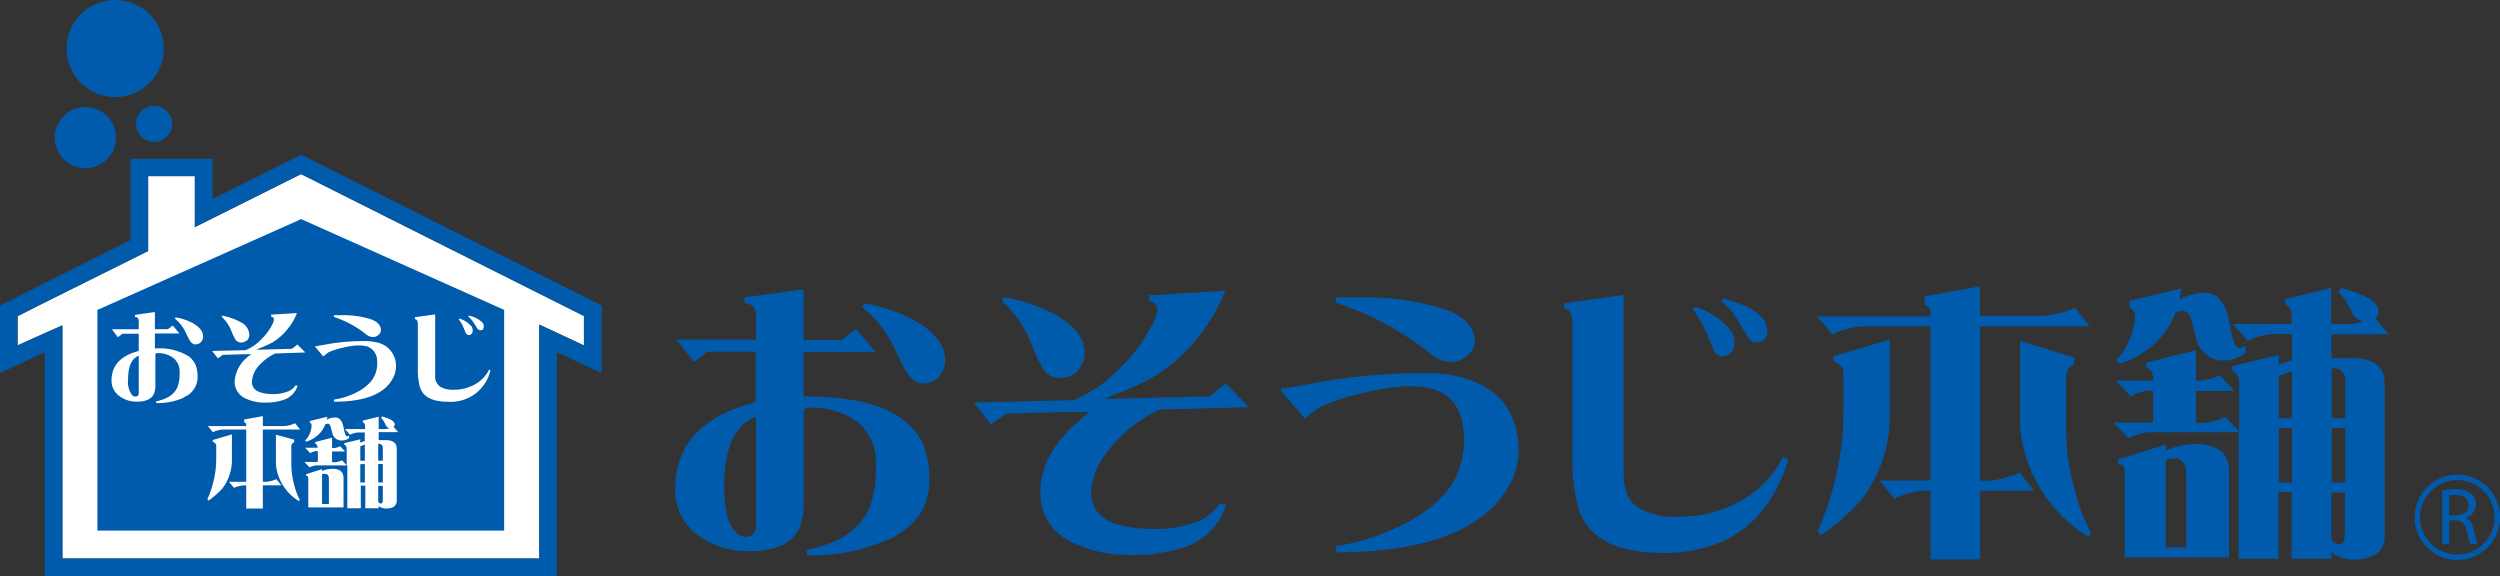 <svg width="217" height="50" viewBox="0 0 217 50" fill="none" xmlns="http://www.w3.org/2000/svg">
<rect x="0" y="0" width="217" height="50" fill="#333333" stroke="none"/>
<g clip-path="url(#clip0_277_519)">
<path d="M50.686 29.98L46.812 28.173V48.477H5.414V28.242C5.414 28.242 2.652 29.456 1.526 29.98V27.442C2.286 27.042 12.858 21.787 12.858 21.787V15.29H16.912V19.711L26.13 15.111L50.686 27.428V29.98Z" fill="white"/>
<path d="M81.485 32.731C81.115 33.089 80.619 33.287 80.104 33.283C79.413 33.283 78.82 32.731 78.295 31.58C77.942 30.89 77.694 30.325 77.494 29.924C76.85 28.662 75.944 27.552 74.835 26.669L75.035 26.324C76.56 26.584 78.032 27.091 79.393 27.828C81.147 28.828 82.031 29.952 82.031 31.276C82.037 31.817 81.832 32.34 81.457 32.731H81.485ZM77.107 46.821C74.882 47.809 72.462 48.281 70.029 48.201V47.746C70.985 47.551 71.913 47.238 72.791 46.815C73.956 46.26 74.894 45.323 75.45 44.159C75.883 42.948 76.078 41.665 76.023 40.38C76.072 39.656 75.945 38.931 75.653 38.267C75.36 37.603 74.912 37.019 74.345 36.566C73.137 35.716 71.676 35.3 70.201 35.387C69.904 35.387 69.76 35.573 69.76 35.911V43.463C69.808 44.299 69.668 45.135 69.352 45.911C69.04 46.498 68.559 46.979 67.971 47.29C67.088 47.686 66.127 47.874 65.16 47.842C63.527 47.91 61.918 47.423 60.596 46.463C59.956 46.007 59.441 45.4 59.095 44.696C58.749 43.991 58.584 43.212 58.614 42.428C58.614 38.607 60.913 36.111 65.588 34.911V30.524H61.397L60.244 31.428L58.711 29.476H65.616V27.462C65.616 26.69 65.285 26.311 64.636 26.338V25.807L69.753 25.117V29.504H73.06L74.317 28.573L76.009 30.552H69.753V34.407C73.813 34.407 76.734 35.097 78.46 36.476C79.145 37.003 79.702 37.678 80.09 38.449C80.51 39.493 80.708 40.614 80.67 41.739C80.67 43.994 79.489 45.69 77.128 46.849L77.107 46.821ZM65.616 36.166C63.779 36.856 62.854 38.876 62.854 42.187C62.854 44.187 63.185 45.518 63.834 46.173C64.086 46.436 64.43 46.59 64.794 46.601C64.904 46.596 65.011 46.568 65.109 46.521C65.207 46.474 65.295 46.407 65.368 46.325C65.512 46.203 65.603 46.03 65.623 45.842L65.616 36.166Z" fill="#005BAC"/>
<path d="M93.554 32.215C93.099 32.621 92.505 32.836 91.896 32.815C91.57 32.803 91.253 32.696 90.986 32.507C90.719 32.318 90.512 32.057 90.391 31.753C90.064 31.168 89.787 30.557 89.562 29.926C89.067 28.634 88.308 27.459 87.332 26.477C87.104 26.27 87 26.119 87 25.974C87 25.829 87.173 25.767 87.553 25.87C89.094 26.178 90.576 26.727 91.945 27.498C93.395 28.429 94.134 29.436 94.134 30.512C94.164 31.126 93.956 31.729 93.554 32.195V32.215ZM100.708 35.546C99.213 36.208 97.878 37.182 96.792 38.402C95.411 39.905 94.721 41.36 94.721 42.788C94.721 44.898 96.578 45.919 100.321 45.919C101.369 45.931 102.412 45.77 103.408 45.443C104.413 45.208 105.289 44.599 105.859 43.74L106.419 43.816C106.164 44.668 105.707 45.446 105.087 46.083C104.466 46.721 103.701 47.199 102.855 47.478C101.36 47.974 99.79 48.207 98.215 48.167C96.417 48.226 94.632 47.844 93.015 47.057C92.185 46.684 91.485 46.073 91.004 45.302C90.522 44.531 90.28 43.634 90.308 42.726C90.308 40.243 91.689 37.94 94.576 35.781C93.671 35.726 91.261 35.781 87.297 35.905L86.013 36.843L84.528 34.933L93.195 34.733C94.746 34.084 96.141 33.111 97.283 31.877C98.493 30.712 99.481 29.335 100.197 27.815C100.337 27.515 100.428 27.193 100.466 26.863C100.466 26.491 100.217 26.229 99.72 26.105V25.636L106.343 25.243C105.776 26.705 104.979 28.067 103.981 29.277C102.91 30.659 101.589 31.829 100.086 32.726C99.198 33.226 98.275 33.662 97.324 34.029C96.84 34.17 96.376 34.372 95.943 34.629L105.017 34.408L106.398 33.277L108.407 35.346L100.708 35.546Z" fill="#005BAC"/>
<path d="M127.328 30.884C126.967 31.219 126.494 31.406 126.002 31.408C125.38 31.419 124.774 31.206 124.296 30.808C121.804 28.798 118.965 27.258 115.92 26.263L115.968 25.815H117.847C120.441 25.729 123.032 26.088 125.505 26.877C127.162 27.498 128.011 28.429 128.011 29.636C128.004 29.877 127.941 30.113 127.827 30.326C127.713 30.539 127.552 30.723 127.355 30.863L127.328 30.884ZM131.326 41.484C129.399 45.767 124.296 47.905 116.017 47.953L115.948 47.408C117.799 47.132 119.599 46.579 121.286 45.767C122.853 45.087 124.264 44.092 125.429 42.843C126.622 41.4 127.209 39.55 127.065 37.684C126.962 35.615 126.085 34.319 124.434 33.774C123.668 33.588 122.882 33.502 122.093 33.519C120.771 33.596 119.459 33.803 118.178 34.139C116.919 34.417 115.693 34.824 114.518 35.353C114.166 35.615 113.758 35.939 113.261 36.325L111.19 33.919V33.746L112.923 33.47C116.587 32.716 120.321 32.353 124.062 32.388C124.993 32.397 125.92 32.514 126.824 32.739C130.145 33.622 131.816 35.774 131.816 39.201C131.815 39.996 131.638 40.78 131.298 41.498L131.326 41.484Z" fill="#005BAC"/>
<path d="M152.891 29.657C152.76 29.701 152.623 29.725 152.484 29.726C152.342 29.724 152.203 29.689 152.077 29.625C151.952 29.56 151.842 29.467 151.759 29.353C151.51 28.877 151.068 28.181 150.481 27.243C150.172 26.827 149.807 26.456 149.397 26.139L149.625 25.919C151.282 26.367 152.387 26.919 152.933 27.546C153.235 27.881 153.4 28.316 153.395 28.767C153.402 28.947 153.358 29.126 153.269 29.283C153.18 29.44 153.049 29.569 152.891 29.657ZM149.95 30.808C149.837 30.875 149.708 30.909 149.577 30.905C149.413 30.919 149.248 30.884 149.104 30.804C148.96 30.724 148.844 30.603 148.769 30.457C148.596 29.96 148.272 29.195 147.816 28.201C147.643 27.898 147.339 27.443 146.939 26.822L147.194 26.643C148.392 27.021 149.452 27.74 150.247 28.712C150.501 29.095 150.602 29.561 150.53 30.015C150.512 30.185 150.449 30.347 150.347 30.484C150.245 30.621 150.107 30.729 149.95 30.795V30.808ZM144.308 47.988C140.095 47.988 137.63 46.609 136.933 43.85C136.588 42.403 136.439 40.916 136.491 39.429V28.05C136.491 27.243 136.242 26.85 135.766 26.801V26.326L140.931 25.601V41.188C140.931 42.567 141.359 43.547 142.264 44.098C143.317 44.68 144.516 44.943 145.717 44.857C147.547 44.874 149.351 44.423 150.958 43.547C152.593 42.688 153.919 41.34 154.749 39.691L155.232 39.884C153.566 45.287 149.924 47.993 144.308 48.002V47.988Z" fill="#005BAC"/>
<path d="M181.376 28.326H171.874V41.726H172.772C173.645 41.619 174.499 41.387 175.306 41.036L176.584 42.588H171.874V48.554H167.565V42.588H166.957C166.078 42.662 165.219 42.896 164.423 43.278L163.139 41.712H167.565V28.326H161.564C160.685 28.404 159.827 28.638 159.03 29.015L157.745 27.463H167.565V27.015C167.565 26.794 167.379 26.601 167.054 26.422V25.732L171.853 24.856V27.408H177.55C178.433 27.311 179.294 27.078 180.105 26.719L181.376 28.326ZM164.029 35.67C164.134 38.46 163.257 41.198 161.55 43.409C160.512 44.554 159.341 45.573 158.063 46.443L157.759 46.147C158.546 44.377 159.137 42.527 159.52 40.629C159.86 38.989 160.024 37.318 160.01 35.643V32.305C160.01 31.933 159.72 31.615 159.147 31.326V30.933L164.029 29.47V35.643V35.67ZM180.023 31.036V31.629C179.81 31.715 179.63 31.865 179.507 32.058C179.383 32.25 179.322 32.476 179.332 32.705V37.091C179.327 38.846 179.559 40.592 180.023 42.285C180.358 43.685 180.861 45.039 181.521 46.319L181.245 46.588C179.569 45.55 178.161 44.132 177.136 42.45C176.124 40.828 175.511 38.989 175.347 37.084V29.581L180.023 31.036Z" fill="#005BAC"/>
<path d="M198.929 28.994H197.175C196.454 29.06 195.752 29.259 195.104 29.581L193.819 28.119H198.908V27.346C198.918 27.145 198.869 26.945 198.767 26.772C198.665 26.598 198.515 26.457 198.335 26.367V25.967L202.347 24.994V28.119H204.032C204.391 28.096 204.744 28.021 205.082 27.898C204.72 27.793 204.408 27.56 204.205 27.243C203.912 26.521 203.485 25.862 202.948 25.298L203.231 24.994C204.056 25.204 204.855 25.505 205.614 25.891C206.166 26.243 206.47 26.643 206.47 27.043C206.438 27.271 206.331 27.482 206.166 27.643L207.347 29.022H202.368V31.091H204.226C206.056 31.091 206.988 31.815 206.988 33.243V46.85C206.951 47.137 206.847 47.411 206.685 47.65C206.523 47.889 206.308 48.088 206.056 48.23C205.479 48.479 204.854 48.597 204.226 48.574C203.557 48.566 202.907 48.349 202.368 47.954V48.498H198.915V42.705H197.769V48.498H194.316V37.519H186.485C185.875 37.583 185.281 37.756 184.731 38.029L183.447 36.67H186.9V33.912H186.403C185.884 33.968 185.384 34.137 184.939 34.408L183.668 33.029H186.9V32.932C186.915 32.714 186.865 32.495 186.757 32.304C186.649 32.113 186.487 31.957 186.292 31.857V31.477L190.615 30.395V33.029H191.216C191.725 32.957 192.219 32.795 192.673 32.553L193.95 33.932H190.615V36.691H191.416C192.025 36.624 192.618 36.454 193.17 36.188L194.351 37.471V33.153C194.361 32.95 194.308 32.749 194.201 32.577C194.094 32.404 193.936 32.269 193.75 32.188V31.781L197.797 30.808V31.657C198.321 31.477 198.57 31.381 198.57 31.381L198.943 31.284V29.043L198.929 28.994ZM198.943 41.885V37.167H197.797V41.885H198.943ZM198.943 36.298V32.208C198.899 32.236 198.849 32.254 198.798 32.264L197.797 32.636V36.298H198.943ZM202.396 36.298H203.583V33.057C203.601 32.911 203.586 32.763 203.538 32.625C203.49 32.486 203.411 32.36 203.307 32.256C203.204 32.153 203.078 32.074 202.939 32.026C202.8 31.979 202.652 31.963 202.506 31.981H202.396V36.298ZM202.396 37.167V41.885H203.583V37.167H202.368H202.396ZM202.368 42.754V46.843C202.539 47.064 202.784 47.213 203.059 47.264C203.362 47.264 203.514 46.947 203.542 46.298V42.754H202.368ZM189.144 25.994L189.517 25.836C190.107 25.559 190.75 25.415 191.402 25.415C192.507 25.415 193.239 26.339 193.536 28.174C193.791 29.553 194.04 30.195 194.337 30.195C194.548 30.199 194.754 30.128 194.917 29.994V30.601C194.43 31.031 193.806 31.275 193.156 31.291C192.546 31.337 191.942 31.148 191.467 30.764C190.992 30.379 190.682 29.828 190.601 29.222L190.125 27.498C190.08 27.349 189.988 27.218 189.864 27.124C189.74 27.03 189.59 26.977 189.434 26.974C189.228 26.996 189.026 27.047 188.833 27.125C188.593 27.795 188.246 28.422 187.804 28.981C186.812 30.21 185.476 31.115 183.965 31.581L183.668 31.284C184.684 30.23 185.273 28.837 185.318 27.374C185.3 27.229 185.246 27.091 185.164 26.971C185.081 26.852 184.97 26.753 184.842 26.684V26.112L189.358 25.036C189.31 25.357 189.243 25.674 189.158 25.988L189.144 25.994ZM187.977 39.091L188.633 38.857C189.369 38.622 190.139 38.513 190.912 38.533C192.542 38.657 193.405 39.388 193.474 40.691V48.395H184.428V40.857C184.425 40.703 184.364 40.555 184.258 40.443C184.152 40.331 184.008 40.262 183.854 40.25V39.877L187.998 38.588V39.057L187.977 39.091ZM189.759 47.526V40.857C189.676 40.167 189.331 39.774 188.688 39.774C188.453 39.78 188.219 39.824 187.998 39.905V47.526H189.759Z" fill="#005BAC"/>
<path d="M211.973 42.574C212.36 42.503 212.753 42.469 213.147 42.47C213.639 42.422 214.132 42.56 214.528 42.856C214.65 42.972 214.746 43.113 214.811 43.268C214.875 43.424 214.906 43.591 214.901 43.76C214.905 44.031 214.819 44.295 214.656 44.512C214.494 44.729 214.264 44.887 214.003 44.96C214.192 45.045 214.355 45.179 214.476 45.347C214.597 45.515 214.672 45.712 214.694 45.918C214.785 46.358 214.905 46.791 215.053 47.215H214.424C214.287 46.85 214.183 46.474 214.114 46.091C213.969 45.401 213.72 45.187 213.154 45.167H212.581V47.236H211.973V42.574ZM212.581 44.725H213.209C213.858 44.725 214.272 44.367 214.272 43.822C214.272 43.277 213.83 42.953 213.188 42.953C212.984 42.948 212.78 42.966 212.581 43.008V44.725Z" fill="#005BAC"/>
<path d="M209.591 44.905C209.591 45.638 209.808 46.354 210.216 46.963C210.624 47.572 211.203 48.047 211.881 48.327C212.559 48.607 213.305 48.68 214.025 48.537C214.744 48.393 215.405 48.04 215.923 47.521C216.442 47.003 216.794 46.342 216.937 45.623C217.079 44.904 217.005 44.16 216.723 43.483C216.441 42.806 215.965 42.228 215.354 41.822C214.743 41.416 214.026 41.2 213.292 41.201C212.31 41.205 211.37 41.597 210.676 42.291C209.983 42.984 209.592 43.925 209.591 44.905ZM210.053 44.905C210.053 44.265 210.243 43.64 210.599 43.108C210.955 42.576 211.461 42.161 212.053 41.917C212.644 41.672 213.296 41.608 213.924 41.733C214.552 41.857 215.129 42.165 215.582 42.618C216.035 43.07 216.343 43.647 216.468 44.274C216.593 44.901 216.529 45.552 216.284 46.143C216.039 46.734 215.624 47.239 215.091 47.594C214.559 47.95 213.932 48.139 213.292 48.139C212.434 48.138 211.611 47.796 211.004 47.19C210.397 46.584 210.055 45.762 210.053 44.905Z" fill="#005BAC"/>
<path d="M9.999 8.428C10.834 8.428 11.65 8.18 12.344 7.717C13.038 7.254 13.579 6.595 13.898 5.825C14.217 5.054 14.3 4.207 14.137 3.389C13.973 2.572 13.571 1.821 12.98 1.232C12.389 0.643 11.637 0.242 10.818 0.08C9.999 -0.082 9.151 0.003 8.38 0.323C7.609 0.643 6.95 1.184 6.488 1.878C6.025 2.572 5.779 3.387 5.78 4.221C5.78 4.774 5.889 5.321 6.101 5.832C6.313 6.343 6.624 6.807 7.016 7.198C7.408 7.589 7.873 7.899 8.385 8.11C8.897 8.321 9.445 8.429 9.999 8.428Z" fill="#005BAC"/>
<path d="M26.137 13.435C26.137 13.435 20.116 16.455 18.445 17.276V13.786H11.325V20.849L0 26.525V32.38L3.881 30.573V50.008H48.339V30.573L52.226 32.38V26.511L26.137 13.435ZM50.686 29.987L46.812 28.18V48.484H5.414V28.242C5.414 28.242 2.652 29.456 1.526 29.98V27.442C2.286 27.042 12.858 21.787 12.858 21.787V15.29H16.912V19.711L26.13 15.111L50.686 27.428V29.987Z" fill="#005BAC"/>
<path d="M7.403 14.6C7.929 14.602 8.444 14.447 8.882 14.156C9.32 13.865 9.662 13.451 9.864 12.966C10.066 12.481 10.12 11.947 10.018 11.431C9.916 10.916 9.664 10.442 9.292 10.07C8.92 9.698 8.447 9.444 7.931 9.341C7.415 9.238 6.88 9.29 6.394 9.491C5.908 9.692 5.492 10.032 5.2 10.469C4.907 10.906 4.751 11.42 4.751 11.945C4.75 12.293 4.818 12.639 4.951 12.961C5.084 13.283 5.279 13.575 5.525 13.822C5.772 14.069 6.064 14.264 6.386 14.398C6.709 14.532 7.054 14.6 7.403 14.6Z" fill="#005BAC"/>
<path d="M13.376 12.317C13.686 12.317 13.989 12.226 14.247 12.054C14.505 11.882 14.706 11.637 14.824 11.351C14.943 11.065 14.974 10.75 14.913 10.446C14.853 10.143 14.704 9.864 14.484 9.645C14.265 9.426 13.986 9.277 13.682 9.216C13.378 9.156 13.062 9.187 12.776 9.305C12.49 9.424 12.245 9.625 12.073 9.882C11.9 10.139 11.808 10.442 11.808 10.752C11.808 11.167 11.974 11.565 12.268 11.859C12.562 12.152 12.96 12.317 13.376 12.317Z" fill="#005BAC"/>
<path d="M43.76 26.897V46.056H8.452V26.904L25.799 19.173L26.131 19.014L43.76 26.897ZM17.43 29.711C17.559 29.575 17.631 29.395 17.63 29.207C17.63 28.766 17.333 28.394 16.739 28.049C16.276 27.8 15.774 27.629 15.254 27.545L15.171 27.649C15.546 27.948 15.853 28.325 16.069 28.752C16.138 28.89 16.221 29.076 16.338 29.311C16.518 29.711 16.725 29.897 16.96 29.897C17.134 29.897 17.302 29.83 17.43 29.711ZM15.952 34.483C16.304 34.349 16.608 34.11 16.822 33.8C17.036 33.49 17.152 33.123 17.153 32.745C17.164 32.364 17.098 31.984 16.96 31.628C16.826 31.361 16.635 31.125 16.401 30.939C15.515 30.398 14.479 30.156 13.445 30.249V28.945H15.572L14.999 28.256L14.571 28.573H13.445V27.083L11.719 27.332V27.511C11.933 27.511 12.043 27.628 12.043 27.89V28.58H9.716L10.234 29.27L10.628 28.966H12.043V30.463C10.469 30.872 9.682 31.72 9.682 33.008C9.673 33.277 9.731 33.544 9.852 33.785C9.973 34.025 10.151 34.232 10.372 34.387C10.819 34.715 11.364 34.883 11.919 34.863C12.247 34.877 12.573 34.813 12.872 34.677C13.075 34.58 13.242 34.42 13.348 34.221C13.457 33.957 13.505 33.672 13.486 33.387V30.835C13.486 30.711 13.535 30.649 13.638 30.649C14.13 30.628 14.615 30.768 15.02 31.049C15.213 31.201 15.366 31.398 15.466 31.623C15.566 31.848 15.61 32.093 15.593 32.339C15.611 32.775 15.546 33.21 15.399 33.621C15.209 34.016 14.89 34.334 14.495 34.525C14.195 34.666 13.88 34.77 13.556 34.835V34.987C14.379 35.011 15.198 34.851 15.952 34.518V34.483ZM12.043 34.187C12.039 34.253 12.009 34.315 11.96 34.359C11.906 34.4 11.841 34.424 11.774 34.428C11.713 34.427 11.653 34.413 11.597 34.388C11.541 34.364 11.491 34.328 11.449 34.283C11.172 33.88 11.054 33.389 11.118 32.904C11.118 31.787 11.429 31.104 12.043 30.87V34.187ZM21.449 29.559C21.517 29.482 21.569 29.393 21.602 29.296C21.635 29.199 21.648 29.096 21.642 28.994C21.616 28.776 21.536 28.567 21.408 28.389C21.28 28.21 21.108 28.067 20.91 27.973C20.445 27.711 19.942 27.525 19.418 27.421C19.294 27.387 19.232 27.421 19.232 27.421C19.232 27.421 19.266 27.518 19.342 27.594C19.675 27.921 19.931 28.316 20.095 28.752C20.17 28.968 20.264 29.176 20.378 29.373C20.419 29.476 20.49 29.564 20.581 29.628C20.671 29.692 20.778 29.728 20.889 29.732C20.992 29.736 21.094 29.72 21.19 29.685C21.286 29.649 21.374 29.595 21.449 29.525V29.559ZM26.503 30.594L25.813 29.904L25.35 30.276L22.27 30.359C22.411 30.268 22.565 30.198 22.726 30.152C23.045 30.027 23.357 29.881 23.658 29.718C24.162 29.412 24.607 29.017 24.97 28.552C25.317 28.144 25.589 27.677 25.771 27.173L23.534 27.311V27.47C23.7 27.511 23.783 27.601 23.783 27.725C23.769 27.837 23.739 27.946 23.693 28.049C23.451 28.565 23.117 29.033 22.705 29.428C22.321 29.847 21.849 30.176 21.324 30.394L18.41 30.463L18.914 31.104L19.349 30.801C20.689 30.745 21.511 30.739 21.814 30.759C21.402 31.005 21.055 31.346 20.802 31.755C20.55 32.163 20.4 32.626 20.364 33.104C20.357 33.414 20.441 33.719 20.605 33.981C20.77 34.243 21.008 34.452 21.29 34.58C21.839 34.84 22.443 34.965 23.051 34.946C23.583 34.958 24.113 34.878 24.618 34.711C24.906 34.618 25.167 34.456 25.379 34.24C25.591 34.024 25.747 33.759 25.834 33.47H25.64C25.444 33.759 25.146 33.964 24.805 34.042C24.469 34.154 24.116 34.21 23.762 34.208C22.491 34.208 21.863 33.856 21.863 33.146C21.9 32.579 22.146 32.045 22.553 31.649C22.928 31.243 23.378 30.915 23.879 30.683L26.503 30.594ZM32.843 29.076C32.909 29.029 32.964 28.968 33.002 28.896C33.04 28.824 33.062 28.744 33.064 28.663C33.064 28.242 32.774 27.925 32.214 27.718C31.375 27.454 30.497 27.333 29.618 27.359H28.989V27.511C30.02 27.848 30.98 28.372 31.821 29.056C31.985 29.187 32.19 29.258 32.401 29.256C32.567 29.252 32.727 29.188 32.85 29.076H32.843ZM34.369 31.911C34.409 31.399 34.258 30.89 33.944 30.484C33.63 30.077 33.176 29.802 32.67 29.711C32.362 29.641 32.047 29.604 31.731 29.601C30.46 29.589 29.192 29.709 27.947 29.959L27.367 30.056V30.111L28.057 30.932C28.23 30.808 28.361 30.69 28.485 30.594C28.881 30.413 29.296 30.276 29.721 30.187C30.155 30.075 30.6 30.006 31.047 29.98C31.314 29.977 31.58 30.002 31.841 30.056C32.115 30.151 32.35 30.332 32.512 30.572C32.674 30.812 32.754 31.098 32.739 31.387C32.783 32.021 32.583 32.647 32.18 33.139C31.791 33.56 31.322 33.898 30.799 34.132C30.23 34.407 29.622 34.593 28.996 34.684V34.87C31.8 34.87 33.526 34.132 34.182 32.677C34.296 32.437 34.358 32.176 34.362 31.911H34.369ZM41.82 28.663C41.923 28.621 41.972 28.518 41.992 28.366C41.996 28.29 41.984 28.214 41.957 28.142C41.93 28.071 41.888 28.006 41.834 27.952C41.52 27.667 41.132 27.476 40.715 27.401L40.639 27.47C40.781 27.575 40.905 27.703 41.005 27.849C41.164 28.07 41.309 28.3 41.44 28.538C41.471 28.574 41.509 28.603 41.552 28.623C41.595 28.644 41.641 28.655 41.689 28.656H41.82V28.663ZM40.832 29.049C40.885 29.025 40.931 28.988 40.965 28.94C40.999 28.893 41.02 28.838 41.026 28.78C41.046 28.627 41.014 28.471 40.936 28.338C40.659 28.017 40.298 27.778 39.893 27.649L39.817 27.704C39.948 27.904 40.052 28.056 40.114 28.159C40.266 28.504 40.37 28.752 40.439 28.925C40.463 28.975 40.501 29.016 40.549 29.043C40.598 29.07 40.653 29.082 40.708 29.076C40.751 29.086 40.796 29.086 40.839 29.076L40.832 29.049ZM42.621 32.152L42.455 32.084C42.178 32.642 41.73 33.098 41.178 33.387C40.632 33.687 40.018 33.839 39.396 33.828C38.988 33.861 38.58 33.772 38.222 33.573C38.066 33.466 37.941 33.318 37.862 33.145C37.783 32.973 37.752 32.782 37.773 32.594V27.29L36.019 27.532V27.704C36.178 27.704 36.268 27.863 36.268 28.132V31.987C36.251 32.495 36.302 33.003 36.42 33.497C36.654 34.428 37.49 34.877 38.919 34.877C39.756 34.925 40.583 34.676 41.253 34.174C41.923 33.671 42.393 32.948 42.579 32.132L42.621 32.152ZM26.048 37.284L25.619 36.739C25.347 36.866 25.055 36.947 24.756 36.98H22.816V36.118L21.193 36.415V36.642C21.31 36.697 21.373 36.766 21.373 36.849V36.98H18.044L18.479 37.511C18.747 37.38 19.038 37.303 19.335 37.284H21.373V41.822H19.874L20.309 42.346C20.58 42.224 20.869 42.149 21.165 42.125H21.373V44.139H22.816V42.125H24.425L23.99 41.594C23.714 41.711 23.424 41.787 23.127 41.822H22.816V37.284H26.006H26.048ZM20.13 39.773V37.704L18.465 38.194V38.332C18.659 38.428 18.769 38.539 18.769 38.67V39.801C18.772 40.366 18.714 40.931 18.597 41.484C18.469 42.125 18.269 42.749 18.003 43.346L18.099 43.449C18.532 43.151 18.93 42.806 19.287 42.422C19.865 41.673 20.163 40.746 20.13 39.801V39.773ZM23.948 37.732V40.284C24 40.932 24.206 41.559 24.549 42.111C24.896 42.672 25.369 43.144 25.93 43.491L26.027 43.401C25.799 42.965 25.627 42.501 25.516 42.022C25.362 41.446 25.285 40.852 25.288 40.256V38.739C25.286 38.66 25.309 38.582 25.354 38.516C25.398 38.451 25.462 38.401 25.537 38.373V38.166L23.948 37.732ZM31.662 37.539V38.291L31.531 38.325L31.268 38.422V38.132L29.887 38.463V38.601C29.952 38.628 30.006 38.674 30.043 38.733C30.081 38.793 30.098 38.862 30.094 38.932V40.387L29.694 39.959C29.506 40.047 29.305 40.103 29.1 40.125H28.824V39.187H29.956L29.521 38.732C29.369 38.815 29.203 38.869 29.031 38.891H28.824V37.994L27.36 38.366V38.497C27.426 38.532 27.481 38.585 27.517 38.65C27.554 38.715 27.571 38.788 27.567 38.863H26.49L26.925 39.332C27.074 39.24 27.241 39.181 27.415 39.16H27.588V40.097H26.421L26.863 40.566C27.046 40.473 27.245 40.415 27.449 40.394H30.149V44.118H31.317V42.153H31.71V44.118H32.87V43.932C33.052 44.066 33.272 44.139 33.499 44.139C33.712 44.148 33.925 44.108 34.12 44.022C34.207 43.974 34.282 43.905 34.337 43.822C34.392 43.74 34.427 43.645 34.438 43.546V38.932C34.438 38.456 34.12 38.201 33.499 38.201H32.87V37.511H34.562L34.162 37.049C34.218 36.995 34.257 36.925 34.272 36.849C34.272 36.704 34.162 36.58 33.975 36.456C33.718 36.323 33.447 36.219 33.167 36.146L33.077 36.256C33.26 36.457 33.403 36.691 33.499 36.946C33.573 37.05 33.68 37.128 33.803 37.166C33.685 37.21 33.562 37.235 33.437 37.242H32.87V36.173L31.489 36.504V36.642C31.551 36.672 31.603 36.719 31.639 36.778C31.674 36.837 31.692 36.905 31.689 36.973V37.242H29.942L30.377 37.732C30.595 37.628 30.828 37.563 31.068 37.539H31.669H31.662ZM31.669 41.884H31.275V40.284H31.669V41.884ZM31.669 39.994H31.275V38.739L31.613 38.608H31.669V39.987V39.994ZM32.829 39.987V38.525H32.863C32.912 38.518 32.962 38.523 33.009 38.539C33.056 38.554 33.099 38.58 33.134 38.615C33.17 38.649 33.197 38.692 33.213 38.738C33.23 38.785 33.235 38.835 33.229 38.884V39.987H32.829ZM32.829 40.277H33.229V41.877H32.829V40.277ZM32.829 42.173H33.229V43.38C33.229 43.594 33.174 43.711 33.071 43.711C32.967 43.711 32.925 43.656 32.829 43.56V42.18V42.173ZM28.347 36.497C28.38 36.392 28.403 36.283 28.416 36.173L26.883 36.546V36.67C26.929 36.693 26.967 36.728 26.996 36.77C27.025 36.812 27.043 36.86 27.049 36.911C27.035 37.408 26.833 37.882 26.483 38.235L26.586 38.339C27.096 38.174 27.549 37.868 27.891 37.456C28.038 37.263 28.155 37.049 28.237 36.822C28.304 36.798 28.373 36.782 28.444 36.773C28.495 36.774 28.545 36.791 28.586 36.822C28.627 36.853 28.657 36.896 28.672 36.946L28.837 37.546C28.867 37.75 28.973 37.935 29.135 38.063C29.297 38.192 29.502 38.253 29.707 38.235C29.925 38.231 30.134 38.153 30.301 38.015V37.808C30.246 37.85 30.178 37.873 30.108 37.87C30.007 37.87 29.917 37.64 29.839 37.18C29.735 36.553 29.487 36.235 29.114 36.235C28.892 36.234 28.673 36.282 28.471 36.373C28.434 36.4 28.392 36.419 28.347 36.428V36.497ZM27.947 40.877V40.718L26.566 41.16V41.277C26.618 41.283 26.666 41.309 26.702 41.348C26.738 41.387 26.758 41.438 26.759 41.491V44.042H29.818V41.415C29.79 40.955 29.5 40.714 28.948 40.691C28.686 40.684 28.424 40.721 28.174 40.801L27.954 40.877H27.947ZM27.954 43.746V41.16C28.028 41.139 28.104 41.127 28.181 41.125C28.409 41.125 28.527 41.249 28.547 41.491V43.746H27.954Z" fill="#005BAC"/>
</g>
<defs>
<clipPath id="clip0_277_519">
<rect width="217" height="50" fill="white"/>
</clipPath>
</defs>
</svg>

